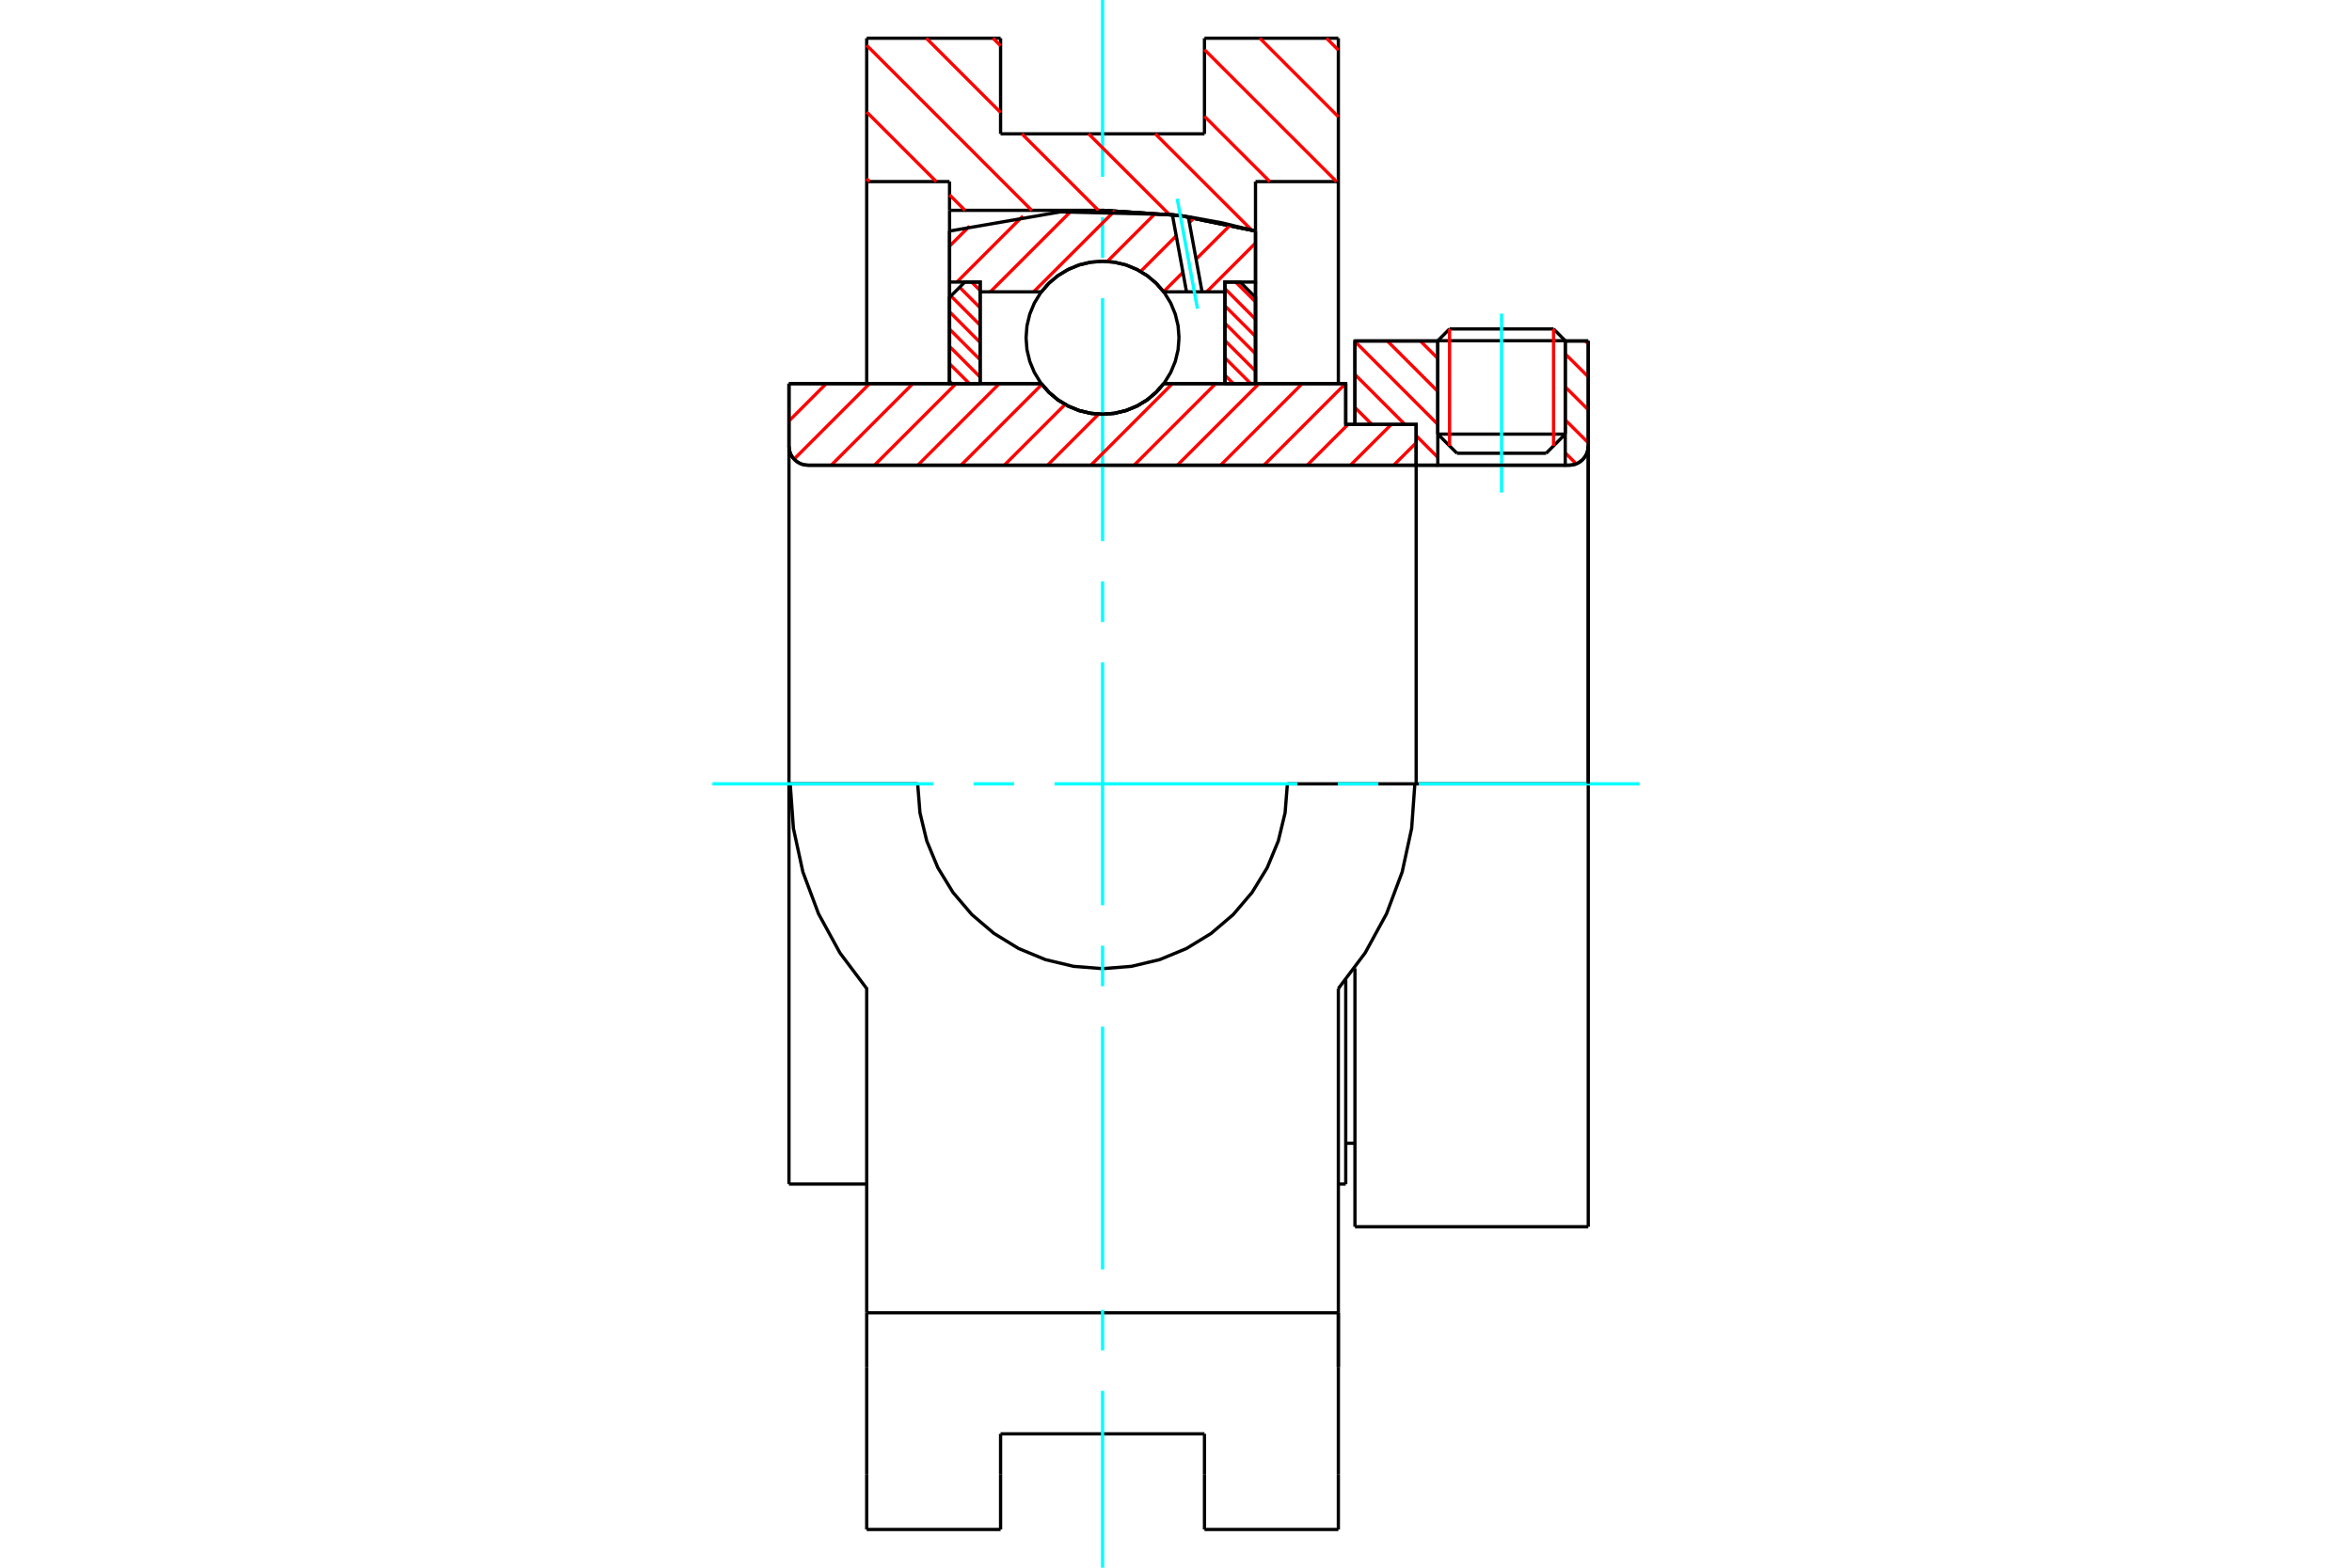 <?xml version="1.0" standalone="no"?>
<!DOCTYPE svg PUBLIC "-//W3C//DTD SVG 1.1//EN"
	"http://www.w3.org/Graphics/SVG/1.1/DTD/svg11.dtd">
<svg xmlns="http://www.w3.org/2000/svg" height="100%" width="100%" viewBox="0 0 36000 24000">
	<rect x="-1800" y="-1200" width="39600" height="26400" style="fill:#FFF"/>
	<g style="fill:none; fill-rule:evenodd" transform="matrix(1 0 0 1 0 0)">
		<g style="fill:none; stroke:#000; stroke-width:50; shape-rendering:geometricPrecision">
			<line x1="20598" y1="6498" x2="20739" y2="6498"/>
			<line x1="20598" y1="18127" x2="20598" y2="14999"/>
			<line x1="20598" y1="5873" x2="20598" y2="6498"/>
			<line x1="12095" y1="12000" x2="12076" y2="12000"/>
			<line x1="12076" y1="18127" x2="12076" y2="12000"/>
			<line x1="12076" y1="5873" x2="15939" y2="5873"/>
			<line x1="17812" y1="5873" x2="20598" y2="5873"/>
			<polyline points="15939,5873 16058,6009 16197,6125 16352,6218 16519,6286 16695,6328 16876,6341 17056,6328 17232,6286 17399,6218 17554,6125 17693,6009 17812,5873"/>
			<polyline points="12076,6829 12079,6875 12090,6920 12107,6962 12131,7001 12161,7036 12196,7066 12235,7090 12278,7108 12322,7118 12368,7122"/>
			<line x1="12076" y1="6829" x2="12076" y2="12000"/>
			<line x1="12076" y1="6829" x2="12076" y2="5873"/>
			<line x1="23958" y1="6646" x2="23958" y2="5220"/>
			<line x1="23666" y1="6939" x2="23958" y2="6646"/>
			<line x1="22007" y1="6646" x2="22300" y2="6939"/>
			<line x1="22007" y1="5220" x2="22007" y2="6646"/>
			<line x1="22007" y1="5220" x2="20739" y2="5220"/>
			<line x1="20739" y1="6498" x2="20739" y2="5220"/>
			<line x1="24017" y1="7122" x2="12368" y2="7122"/>
			<polyline points="24017,7122 24063,7118 24107,7108 24150,7090 24189,7066 24224,7036 24254,7001 24278,6962 24295,6920 24306,6875 24310,6829"/>
			<line x1="24310" y1="5220" x2="24310" y2="6829"/>
			<line x1="24310" y1="5220" x2="23958" y2="5220"/>
			<polyline points="24310,18780 24310,12000 21656,12000"/>
			<line x1="20739" y1="18780" x2="20739" y2="14825"/>
			<line x1="24310" y1="6829" x2="24310" y2="12000"/>
			<line x1="22007" y1="6646" x2="23958" y2="6646"/>
			<line x1="23958" y1="5216" x2="22007" y2="5216"/>
			<line x1="22187" y1="5036" x2="23779" y2="5036"/>
			<line x1="23666" y1="6939" x2="22300" y2="6939"/>
			<line x1="20598" y1="17502" x2="20739" y2="17502"/>
			<line x1="20485" y1="18127" x2="20598" y2="18127"/>
			<line x1="12076" y1="18127" x2="13266" y2="18127"/>
			<line x1="20739" y1="18780" x2="24310" y2="18780"/>
			<line x1="22007" y1="5216" x2="22007" y2="5220"/>
			<line x1="23958" y1="5220" x2="23958" y2="5216"/>
			<line x1="22187" y1="5036" x2="22007" y2="5216"/>
			<line x1="23958" y1="5216" x2="23779" y2="5036"/>
			<line x1="20485" y1="585" x2="20485" y2="2780"/>
			<line x1="18436" y1="585" x2="20485" y2="585"/>
			<line x1="18436" y1="2049" x2="18436" y2="585"/>
			<line x1="15315" y1="2049" x2="18436" y2="2049"/>
			<line x1="15315" y1="585" x2="15315" y2="2049"/>
			<line x1="13266" y1="585" x2="15315" y2="585"/>
			<line x1="13266" y1="2780" x2="13266" y2="585"/>
			<line x1="14534" y1="2780" x2="13266" y2="2780"/>
			<line x1="14534" y1="3220" x2="14534" y2="2780"/>
			<line x1="16876" y1="3220" x2="14534" y2="3220"/>
			<polyline points="19217,3537 18057,3299 16876,3220"/>
			<line x1="19217" y1="2780" x2="19217" y2="3537"/>
			<line x1="20485" y1="2780" x2="19217" y2="2780"/>
			<line x1="21656" y1="12000" x2="19705" y2="12000"/>
			<line x1="14046" y1="12000" x2="12095" y2="12000"/>
			<polyline points="14046,12000 14081,12443 14185,12874 14355,13284 14587,13663 14875,14001 15213,14289 15591,14521 16001,14691 16433,14794 16876,14829 17318,14794 17750,14691 18160,14521 18539,14289 18876,14001 19164,13663 19396,13284 19566,12874 19670,12443 19705,12000"/>
			<polyline points="12095,12000 12144,12681 12289,13349 12528,13988 12856,14588 13266,15134 13266,20098"/>
			<line x1="20485" y1="20098" x2="13266" y2="20098"/>
			<line x1="20485" y1="15134" x2="20485" y2="20098"/>
			<polyline points="20485,15134 20895,14588 21223,13988 21462,13349 21607,12681 21656,12000"/>
			<line x1="20485" y1="20927" x2="20485" y2="20098"/>
			<line x1="20485" y1="22576" x2="20485" y2="20927"/>
			<line x1="20485" y1="23415" x2="20485" y2="22576"/>
			<line x1="20485" y1="20097" x2="20485" y2="20927"/>
			<line x1="20485" y1="2780" x2="20485" y2="5873"/>
			<line x1="13266" y1="5873" x2="13266" y2="2780"/>
			<line x1="13266" y1="22576" x2="13266" y2="23415"/>
			<line x1="13266" y1="20927" x2="13266" y2="22576"/>
			<line x1="13266" y1="20927" x2="13266" y2="20098"/>
			<line x1="19217" y1="3537" x2="19217" y2="5873"/>
			<line x1="14534" y1="5873" x2="14534" y2="3220"/>
			<line x1="15315" y1="22576" x2="15315" y2="21951"/>
			<line x1="15315" y1="23415" x2="15315" y2="22576"/>
			<line x1="15315" y1="21951" x2="18436" y2="21951"/>
			<line x1="18436" y1="22576" x2="18436" y2="23415"/>
			<line x1="18436" y1="21951" x2="18436" y2="22576"/>
			<line x1="18436" y1="23415" x2="20485" y2="23415"/>
			<line x1="13266" y1="23415" x2="15315" y2="23415"/>
			<polyline points="19217,3537 18057,3299 16876,3220"/>
		</g>
		<g style="fill:none; stroke:#0FF; stroke-width:50; shape-rendering:geometricPrecision">
			<line x1="22983" y1="7540" x2="22983" y2="4801"/>
			<line x1="10905" y1="12000" x2="14283" y2="12000"/>
			<line x1="14902" y1="12000" x2="15522" y2="12000"/>
			<line x1="16141" y1="12000" x2="19859" y2="12000"/>
			<line x1="20478" y1="12000" x2="21098" y2="12000"/>
			<line x1="21717" y1="12000" x2="25095" y2="12000"/>
			<line x1="16876" y1="24000" x2="16876" y2="21293"/>
			<line x1="16876" y1="20673" x2="16876" y2="20054"/>
			<line x1="16876" y1="19434" x2="16876" y2="15717"/>
			<line x1="16876" y1="15098" x2="16876" y2="14478"/>
			<line x1="16876" y1="13859" x2="16876" y2="10141"/>
			<line x1="16876" y1="9522" x2="16876" y2="8902"/>
			<line x1="16876" y1="8283" x2="16876" y2="4566"/>
			<line x1="16876" y1="3946" x2="16876" y2="3327"/>
			<line x1="16876" y1="2707" x2="16876" y2="0"/>
		</g>
		<g style="fill:none; stroke:#F00; stroke-width:50; shape-rendering:geometricPrecision">
			<line x1="20304" y1="585" x2="20485" y2="767"/>
			<line x1="19283" y1="585" x2="20485" y2="1788"/>
			<line x1="18436" y1="760" x2="20457" y2="2780"/>
			<line x1="18436" y1="1781" x2="19436" y2="2780"/>
			<line x1="17683" y1="2049" x2="19158" y2="3523"/>
			<line x1="15199" y1="585" x2="15315" y2="701"/>
			<line x1="16662" y1="2049" x2="17897" y2="3283"/>
			<line x1="14178" y1="585" x2="15315" y2="1722"/>
			<line x1="15641" y1="2049" x2="16812" y2="3220"/>
			<line x1="13266" y1="694" x2="15791" y2="3220"/>
			<line x1="13266" y1="1715" x2="14331" y2="2780"/>
			<line x1="14534" y1="2983" x2="14770" y2="3220"/>
			<line x1="13266" y1="2736" x2="13310" y2="2780"/>
		</g>
		<g style="fill:none; stroke:#000; stroke-width:50; shape-rendering:geometricPrecision">
			<polyline points="19217,3537 18057,3299 16876,3220"/>
		</g>
		<g style="fill:none; stroke:#F00; stroke-width:50; shape-rendering:geometricPrecision">
			<line x1="23779" y1="5036" x2="23779" y2="6825"/>
			<line x1="22187" y1="6825" x2="22187" y2="5036"/>
			<line x1="14534" y1="5834" x2="14573" y2="5873"/>
			<line x1="14534" y1="5569" x2="14838" y2="5873"/>
			<line x1="14534" y1="5304" x2="15002" y2="5773"/>
			<line x1="14534" y1="5039" x2="15002" y2="5508"/>
			<line x1="14534" y1="4774" x2="15002" y2="5243"/>
			<line x1="14555" y1="4531" x2="15002" y2="4978"/>
			<line x1="14688" y1="4398" x2="15002" y2="4713"/>
			<line x1="14872" y1="4318" x2="15002" y2="4448"/>
		</g>
		<g style="fill:none; stroke:#000; stroke-width:50; shape-rendering:geometricPrecision">
			<polyline points="15002,5873 15002,4318 14768,4318 14534,4552 14534,5873 15002,5873"/>
		</g>
		<g style="fill:none; stroke:#F00; stroke-width:50; shape-rendering:geometricPrecision">
			<line x1="18913" y1="4318" x2="19217" y2="4622"/>
			<line x1="18749" y1="4418" x2="19217" y2="4887"/>
			<line x1="18749" y1="4683" x2="19217" y2="5151"/>
			<line x1="18749" y1="4948" x2="19217" y2="5416"/>
			<line x1="18749" y1="5213" x2="19217" y2="5681"/>
			<line x1="18749" y1="5478" x2="19144" y2="5873"/>
			<line x1="18749" y1="5743" x2="18879" y2="5873"/>
		</g>
		<g style="fill:none; stroke:#000; stroke-width:50; shape-rendering:geometricPrecision">
			<polyline points="18749,5873 18749,4318 18983,4318 19217,4552 19217,5873 18749,5873"/>
			<polyline points="18046,5171 18032,4988 17989,4809 17919,4639 17823,4483 17703,4343 17564,4224 17407,4128 17237,4057 17059,4014 16876,4000 16692,4014 16514,4057 16344,4128 16187,4224 16048,4343 15928,4483 15832,4639 15762,4809 15719,4988 15705,5171 15719,5354 15762,5533 15832,5702 15928,5859 16048,5999 16187,6118 16344,6214 16514,6284 16692,6327 16876,6341 17059,6327 17237,6284 17407,6214 17564,6118 17703,5999 17823,5859 17919,5702 17989,5533 18032,5354 18046,5171"/>
		</g>
		<g style="fill:none; stroke:#F00; stroke-width:50; shape-rendering:geometricPrecision">
			<line x1="24265" y1="5220" x2="24310" y2="5264"/>
			<line x1="23958" y1="5418" x2="24310" y2="5769"/>
			<line x1="23958" y1="5923" x2="24310" y2="6274"/>
			<line x1="23958" y1="6428" x2="24310" y2="6779"/>
			<line x1="23958" y1="6933" x2="24126" y2="7101"/>
			<line x1="21740" y1="5220" x2="22007" y2="5487"/>
			<line x1="21235" y1="5220" x2="22007" y2="5992"/>
			<line x1="20739" y1="5228" x2="22007" y2="6497"/>
			<line x1="20739" y1="5733" x2="21503" y2="6498"/>
			<line x1="21676" y1="6670" x2="22007" y2="7002"/>
			<line x1="20739" y1="6238" x2="20998" y2="6498"/>
		</g>
		<g style="fill:none; stroke:#000; stroke-width:50; shape-rendering:geometricPrecision">
			<line x1="24310" y1="12000" x2="24310" y2="5220"/>
			<polyline points="24017,7122 24063,7118 24107,7108 24150,7090 24189,7066 24224,7036 24254,7001 24278,6962 24295,6920 24306,6875 24310,6829"/>
			<polyline points="24017,7122 23958,7122 23958,5220"/>
			<polyline points="23958,7122 22007,7122 22007,5220"/>
			<polyline points="22007,7122 21676,7122 21676,12000"/>
			<polyline points="21676,7122 21676,6498 20739,6498 20739,5220 22007,5220"/>
			<line x1="23958" y1="5220" x2="24310" y2="5220"/>
		</g>
		<g style="fill:none; stroke:#F00; stroke-width:50; shape-rendering:geometricPrecision">
			<line x1="19217" y1="3721" x2="18469" y2="4468"/>
			<line x1="18832" y1="3444" x2="18307" y2="3968"/>
			<line x1="18106" y1="4169" x2="17810" y2="4466"/>
			<line x1="18279" y1="3335" x2="18205" y2="3408"/>
			<line x1="18004" y1="3610" x2="17458" y2="4156"/>
			<line x1="17689" y1="3262" x2="16948" y2="4003"/>
			<line x1="17063" y1="3226" x2="15820" y2="4468"/>
			<line x1="16391" y1="3235" x2="15158" y2="4468"/>
			<line x1="15657" y1="3307" x2="14646" y2="4318"/>
			<line x1="14839" y1="3463" x2="14534" y2="3768"/>
		</g>
		<g style="fill:none; stroke:#000; stroke-width:50; shape-rendering:geometricPrecision">
			<polyline points="14534,5873 14534,4318 14534,3537"/>
			<polyline points="17944,3285 16227,3244 14534,3537"/>
			<polyline points="18188,3318 18066,3301 17944,3285"/>
			<polyline points="19217,3537 18706,3412 18188,3318"/>
			<polyline points="19217,3537 19217,4318 18749,4318 18749,4468 18749,5873"/>
			<polyline points="18749,4468 18399,4468 18161,4468 17812,4468 17693,4332 17554,4217 17399,4124 17232,4055 17056,4014 16876,4000 16695,4014 16519,4055 16352,4124 16197,4217 16058,4332 15939,4468 15002,4468 15002,5873"/>
			<polyline points="15002,4468 15002,4318 14534,4318"/>
			<line x1="19217" y1="4318" x2="19217" y2="5873"/>
		</g>
		<g style="fill:none; stroke:#0FF; stroke-width:50; shape-rendering:geometricPrecision">
			<line x1="18328" y1="4725" x2="18019" y2="3044"/>
		</g>
		<g style="fill:none; stroke:#000; stroke-width:50; shape-rendering:geometricPrecision">
			<line x1="18161" y1="4468" x2="17944" y2="3285"/>
			<line x1="18399" y1="4468" x2="18188" y2="3318"/>
		</g>
		<g style="fill:none; stroke:#F00; stroke-width:50; shape-rendering:geometricPrecision">
			<line x1="21676" y1="6779" x2="21332" y2="7122"/>
			<line x1="21295" y1="6498" x2="20670" y2="7122"/>
			<line x1="20632" y1="6498" x2="20008" y2="7122"/>
			<line x1="20594" y1="5873" x2="19346" y2="7122"/>
			<line x1="19932" y1="5873" x2="18683" y2="7122"/>
			<line x1="19270" y1="5873" x2="18021" y2="7122"/>
			<line x1="18608" y1="5873" x2="17359" y2="7122"/>
			<line x1="17945" y1="5873" x2="16697" y2="7122"/>
			<line x1="16816" y1="6340" x2="16034" y2="7122"/>
			<line x1="16303" y1="6191" x2="15372" y2="7122"/>
			<line x1="15948" y1="5884" x2="14710" y2="7122"/>
			<line x1="15296" y1="5873" x2="14048" y2="7122"/>
			<line x1="14634" y1="5873" x2="13385" y2="7122"/>
			<line x1="13972" y1="5873" x2="12723" y2="7122"/>
			<line x1="13310" y1="5873" x2="12154" y2="7029"/>
			<line x1="12647" y1="5873" x2="12076" y2="6445"/>
		</g>
		<g style="fill:none; stroke:#000; stroke-width:50; shape-rendering:geometricPrecision">
			<polyline points="12076,5873 12076,6829 12079,6875 12090,6920 12107,6962 12131,7001 12161,7036 12196,7066 12235,7090 12278,7108 12322,7118 12368,7122 21676,7122 21676,6498 20598,6498 20598,5873 17812,5873"/>
			<polyline points="15939,5873 16058,6009 16197,6125 16352,6218 16519,6286 16695,6328 16876,6341 17056,6328 17232,6286 17399,6218 17554,6125 17693,6009 17812,5873"/>
			<polyline points="15939,5873 12544,5873 12076,5873"/>
		</g>
	</g>
</svg>
